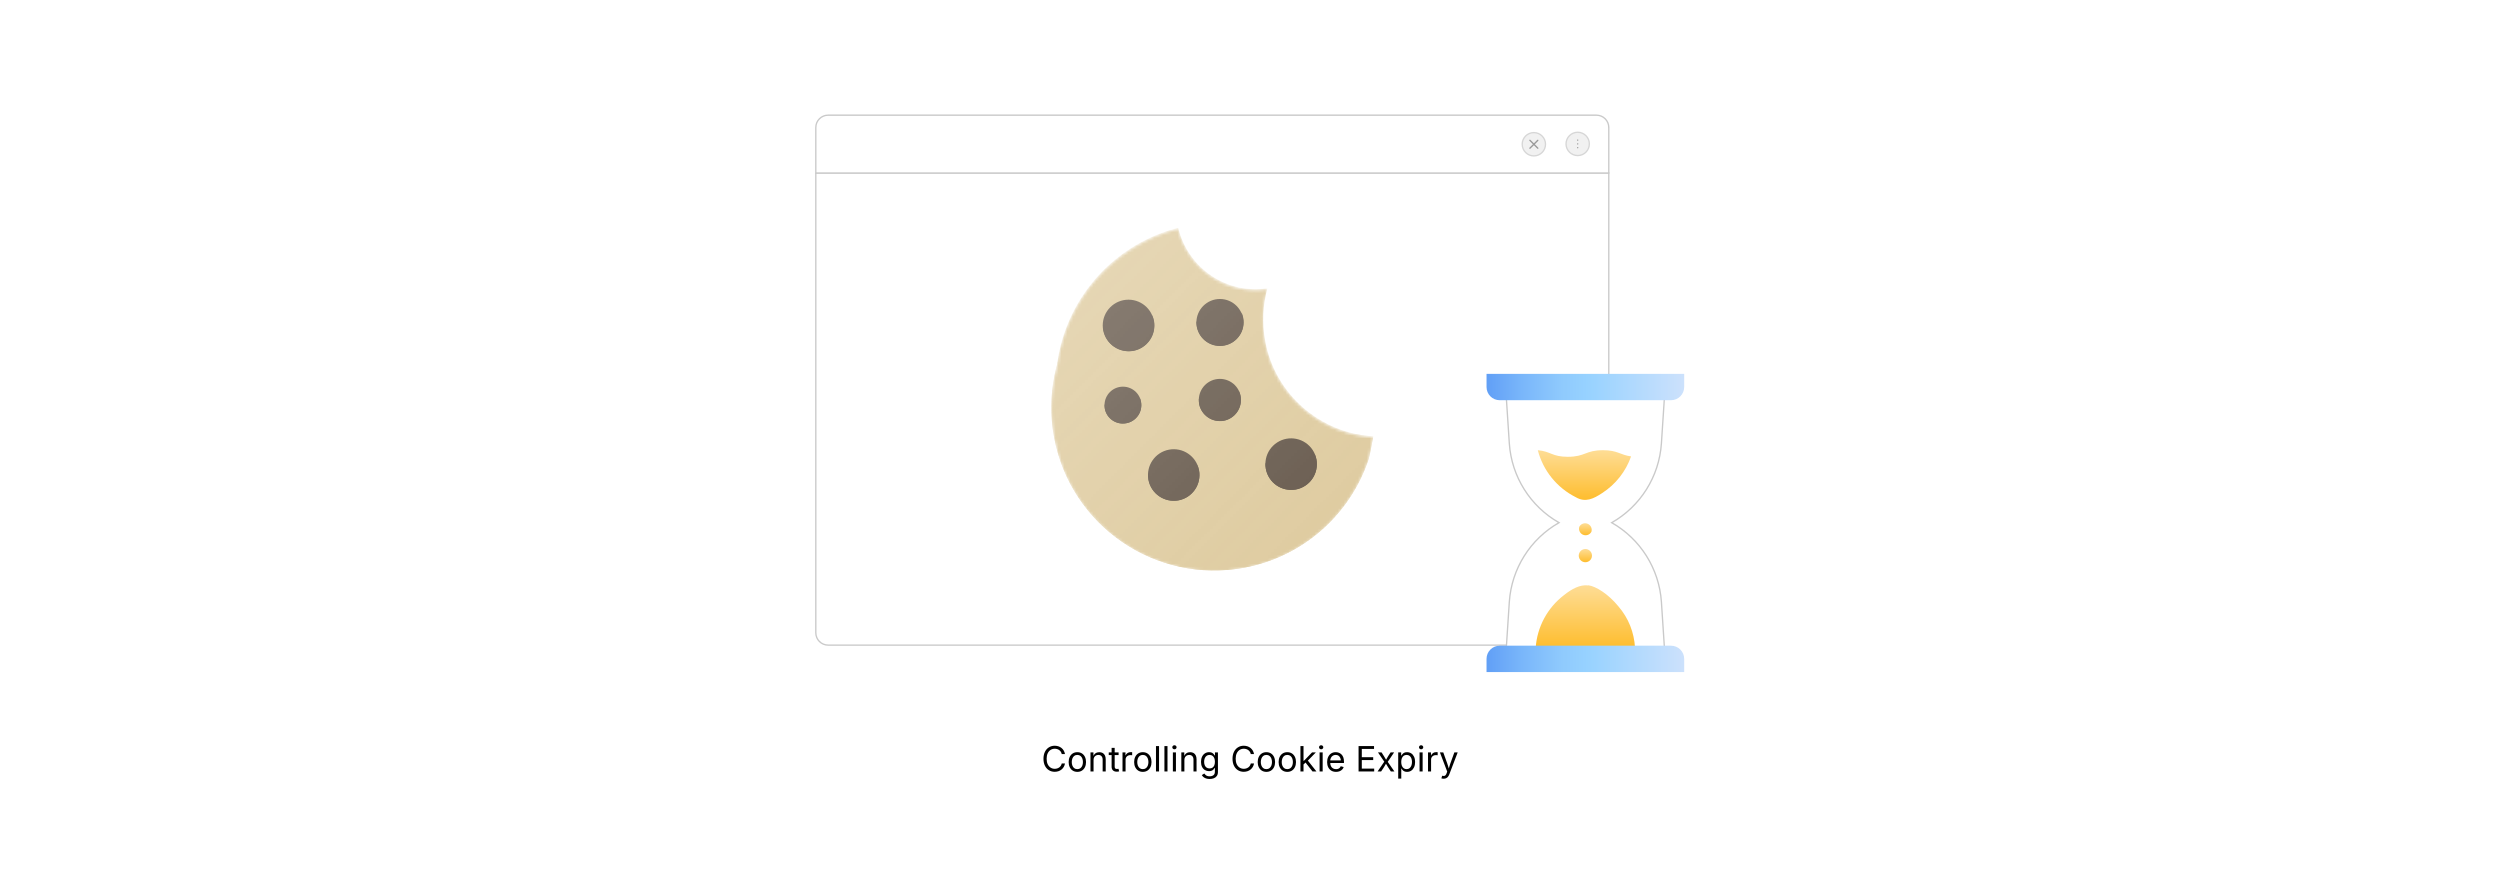 <?xml version="1.0" encoding="UTF-8"?><svg xmlns="http://www.w3.org/2000/svg" xmlns:xlink="http://www.w3.org/1999/xlink" viewBox="0 0 860 298.867"><defs><linearGradient id="linear-gradient" x1="370.053" y1="102.815" x2="452.324" y2="185.085" gradientUnits="userSpaceOnUse"><stop offset="0" stop-color="#000" stop-opacity=".8"/><stop offset="1" stop-color="#fff"/></linearGradient><mask id="mask" x="361.655" y="78.339" width="110.749" height="118.198" maskUnits="userSpaceOnUse"><path d="M469.866,150.151c-16.937-2.09-31.368-14.835-34.64-32.508v0c-1.145-6.26-.84-12.443.763-18.168-14.046,2.137-27.405-6.947-30.688-20.84-22.634,5.78-38.803,24.804-41.657,47.091-2.176,7.937-2.641,16.478-1.016,25.124,5.725,30.382,34.962,50.382,65.345,44.733,20.764-3.893,36.718-18.779,42.901-37.558.305-.916,1.527-7.634,1.527-7.634-.846-.07-1.691-.151-2.536-.24Z" fill="url(#linear-gradient)" stroke-width="0"/></mask><filter id="drop-shadow-1" filterUnits="userSpaceOnUse"><feOffset dx="0" dy="4.754"/><feGaussianBlur result="blur" stdDeviation="3.803"/><feFlood flood-color="#333" flood-opacity=".09"/><feComposite in2="blur" operator="in"/><feComposite in="SourceGraphic"/></filter><linearGradient id="linear-gradient-2" x1="511.368" y1="128.387" x2="579.362" y2="128.387" gradientUnits="userSpaceOnUse"><stop offset="0" stop-color="#619ff6"/><stop offset=".178" stop-color="#79b6fa"/><stop offset=".38" stop-color="#8fcafd"/><stop offset=".511" stop-color="#97d2ff"/><stop offset=".998" stop-color="#cce1fc"/></linearGradient><linearGradient id="linear-gradient-3" x1="545.365" y1="218.108" x2="545.365" y2="196.577" gradientUnits="userSpaceOnUse"><stop offset=".001" stop-color="#febd2e"/><stop offset="1" stop-color="#fedd96"/></linearGradient><linearGradient id="linear-gradient-4" x1="545.048" y1="167.21" x2="545.048" y2="150.114" xlink:href="#linear-gradient-3"/><linearGradient id="linear-gradient-5" x1="545.365" y1="188.653" x2="545.365" y2="184.102" xlink:href="#linear-gradient-3"/><linearGradient id="linear-gradient-6" x1="545.365" y1="179.378" x2="545.365" y2="175.246" xlink:href="#linear-gradient-3"/><linearGradient id="linear-gradient-7" y1="221.898" y2="221.898" xlink:href="#linear-gradient-2"/></defs><g isolation="isolate"><g id="_03-Manage-Cookie-Lifetimes"><path d="M280.638,59.51v158.168c0,2.342,1.899,4.241,4.241,4.241h264.3c2.342,0,4.241-1.899,4.241-4.241V59.51h-272.783Z" fill="#fff" stroke="#c9c9c9" stroke-miterlimit="10" stroke-width=".466"/><path d="M553.421,43.858c0-2.342-1.899-4.241-4.241-4.241h-264.3c-2.342,0-4.241,1.899-4.241,4.241v15.651h272.783v-15.651h-0Z" fill="#fff" stroke="#c9c9c9" stroke-miterlimit="10" stroke-width=".466"/><circle cx="527.646" cy="49.622" r="4.009" fill="#f1f1f1" stroke="#d6d6d6" stroke-miterlimit="10" stroke-width=".466"/><line x1="526.294" y1="48.27" x2="528.999" y2="50.975" fill="none" stroke="#999" stroke-linecap="round" stroke-linejoin="round" stroke-width=".466"/><line x1="528.999" y1="48.27" x2="526.294" y2="50.975" fill="none" stroke="#999" stroke-linecap="round" stroke-linejoin="round" stroke-width=".466"/><circle cx="542.727" cy="49.505" r="4.009" fill="#f1f1f1" stroke="#d6d6d6" stroke-miterlimit="10" stroke-width=".466"/><circle cx="542.727" cy="48.205" r=".235" fill="#999" stroke-width="0"/><circle cx="542.727" cy="49.505" r=".235" fill="#999" stroke-width="0"/><circle cx="542.727" cy="50.805" r=".235" fill="#999" stroke-width="0"/><g mask="url(#mask)"><g opacity=".72"><path d="M433.701,124.981c-1.145-6.26-.84-12.443.763-18.168-14.046,2.137-27.405-6.947-30.688-20.84-28.397,7.252-46.642,35.344-41.146,64.581,5.725,30.382,34.962,50.382,65.345,44.734,20.764-3.893,36.718-18.779,42.901-37.558.305-.916,1.527-7.634,1.527-7.634-17.634-1.45-35.344-6.87-38.703-25.115v0Z" fill="#d3b97d" stroke-width="0"/><path d="M433.701,124.981c-1.145-6.26-.84-12.443.763-18.168-14.046,2.137-27.405-6.947-30.688-20.84-28.397,7.252-46.642,35.344-41.146,64.581,5.725,30.382,34.962,50.382,65.345,44.734,20.764-3.893,36.718-18.779,42.901-37.558.305-.916,1.527-7.634,1.527-7.634-17.634-1.45-35.344-6.87-38.703-25.115v0Z" fill="#d3b97d" mix-blend-mode="multiply" stroke-width="0"/><path d="M435.228,117.347c-1.145-6.26-.84-12.443.763-18.168-14.046,2.137-27.405-6.947-30.688-20.84-28.397,7.252-46.642,35.344-41.146,64.581,5.725,30.382,34.962,50.382,65.345,44.734,20.764-3.893,36.718-18.779,42.901-37.558-18.016-1.069-33.741-14.199-37.176-32.749v0Z" fill="#d3b97d" stroke-width="0"/><circle cx="388.195" cy="114.998" r="8.855" fill="#d3b97d" mix-blend-mode="multiply" stroke-width="0"/><circle cx="388.196" cy="111.944" r="8.855" fill="#301f0d" stroke-width="0"/><path d="M389.12,116.508c-4.122.763-8.015-1.45-9.695-5.038,0,.687,0,1.374.153,2.137.916,4.809,5.496,7.939,10.306,7.099,4.809-.916,7.939-5.496,7.099-10.306-.153-.687-.382-1.374-.611-1.985-.305,3.893-3.206,7.328-7.252,8.092v0Z" fill="#301f0d" mix-blend-mode="multiply" stroke-width="0"/><circle cx="386.285" cy="141.485" r="6.336" fill="#d3b97d" mix-blend-mode="multiply" stroke-width="0"/><circle cx="386.293" cy="139.349" r="6.336" fill="#301f0d" stroke-width="0"/><path d="M386.907,142.615c-2.901.534-5.802-.992-6.947-3.588,0,.458,0,.992.076,1.527.611,3.435,3.97,5.725,7.405,5.038,3.435-.611,5.725-3.97,5.038-7.405-.076-.534-.229-.992-.458-1.45-.076,2.824-2.137,5.267-5.115,5.878v0Z" fill="#301f0d" mix-blend-mode="multiply" stroke-width="0"/><circle cx="419.644" cy="113.693" r="8.092" fill="#d3b97d" mix-blend-mode="multiply" stroke-width="0"/><circle cx="419.654" cy="110.942" r="8.092" fill="#301f0d" stroke-width="0"/><path d="M420.419,115.057c-3.741.687-7.328-1.298-8.855-4.657,0,.611,0,1.298.153,1.908.84,4.428,5.038,7.328,9.466,6.489s7.328-5.038,6.489-9.466c-.153-.687-.305-1.298-.611-1.832-.229,3.741-2.901,6.87-6.641,7.557Z" fill="#301f0d" mix-blend-mode="multiply" stroke-width="0"/><circle cx="444.149" cy="163.464" r="8.855" transform="translate(-17.132 269.336) rotate(-33.132)" fill="#d3b97d" mix-blend-mode="multiply" stroke-width="0"/><circle cx="444.149" cy="159.647" r="8.855" transform="translate(-15.046 268.715) rotate(-33.132)" fill="#301f0d" stroke-width="0"/><circle cx="419.645" cy="140.714" r="7.252" fill="#d3b97d" mix-blend-mode="multiply" stroke-width="0"/><circle cx="419.642" cy="137.586" r="7.252" fill="#301f0d" stroke-width="0"/><path d="M420.342,141.317c-3.359.611-6.565-1.145-7.939-4.122,0,.534,0,1.145.076,1.756.763,3.893,4.504,6.489,8.473,5.802,3.893-.763,6.489-4.504,5.802-8.473-.076-.611-.305-1.145-.534-1.679-.153,3.282-2.519,6.107-5.878,6.718Z" fill="#301f0d" mix-blend-mode="multiply" stroke-width="0"/><circle cx="403.761" cy="167.204" r="8.855" transform="translate(-23.918 77.365) rotate(-10.632)" fill="#d3b97d" mix-blend-mode="multiply" stroke-width="0"/><circle cx="403.761" cy="163.387" r="8.855" transform="translate(-23.213 77.299) rotate(-10.632)" fill="#301f0d" stroke-width="0"/><path d="M404.617,167.959c-4.122.763-8.015-1.45-9.695-5.038,0,.687,0,1.374.153,2.137.916,4.809,5.496,7.939,10.306,7.099,4.809-.916,7.939-5.496,7.099-10.306-.153-.687-.382-1.374-.611-1.985-.229,3.893-3.13,7.328-7.252,8.092Z" fill="#301f0d" mix-blend-mode="multiply" stroke-width="0"/><path d="M444.999,164.218c-4.122.763-8.015-1.45-9.695-5.038,0,.687,0,1.374.153,2.137.916,4.809,5.496,7.939,10.306,7.099,4.809-.916,7.939-5.496,7.099-10.306-.153-.687-.382-1.374-.611-1.985-.229,3.817-3.13,7.328-7.252,8.092Z" fill="#301f0d" mix-blend-mode="multiply" stroke-width="0"/></g></g><g id="Money_and_Hourglass" filter="url(#drop-shadow-1)"><path d="M572.563,218.108h-54.395l1.043-15.865c.784-11.355,7.199-21.564,17.089-27.198-9.89-5.634-16.305-15.843-17.089-27.198l-1.043-15.865h54.395l-1.043,15.865c-.784,11.355-7.199,21.564-17.089,27.198,9.89,5.634,16.305,15.843,17.089,27.198.907,13.599.68,10.154,1.043,15.865Z" fill="#fff" stroke="#c9c9c9" stroke-miterlimit="10" stroke-width=".466"/><path d="M579.362,123.854v4.533c0,2.503-2.029,4.533-4.533,4.533h-58.928c-2.503,0-4.533-2.029-4.533-4.533v-4.533h67.994Z" fill="url(#linear-gradient-2)" stroke-width="0"/><path d="M556.707,203.805c-3.482-4.255-7.731-6.88-10.323-7.228-.024.016-.046.035-.07.051-2.797-.337-5.611,1.188-8.316,3.349-5.7,4.362-9.243,10.97-9.723,18.132h34.178c-.315-5.297-2.19-10.175-5.747-14.303Z" fill="url(#linear-gradient-3)" stroke-width="0"/><path d="M542.101,166.297c3.241,1.904,6.074.544,9.066-1.451,4.614-2.984,8.106-7.417,9.927-12.602-3.785-.499-4.578-2.13-9.678-2.13-6.051,0-6.051,2.266-12.103,2.266-5.44,0-5.779-1.859-10.312-2.266,1.828,7.031,6.603,12.931,13.1,16.183Z" fill="url(#linear-gradient-4)" stroke-width="0"/><path d="M543.756,187.987c.889.889,2.33.889,3.218,0,.889-.889.889-2.33,0-3.218s-2.33-.889-3.218,0c-.889.889-.889,2.33,0,3.218Z" fill="url(#linear-gradient-5)" stroke-width="0"/><path d="M544.386,179.113c1.106.587,2.478.166,3.064-.94.316-1.038-.148-2.154-1.106-2.662-1.106-.587-2.478-.166-3.064.94-.316,1.038.148,2.154,1.106,2.662Z" fill="url(#linear-gradient-6)" stroke-width="0"/><path d="M579.362,221.898v4.533h-67.994v-4.533c0-2.503,2.029-4.533,4.533-4.533h58.928c2.503,0,4.533,2.029,4.533,4.533Z" fill="url(#linear-gradient-7)" stroke-width="0"/></g><path d="M362.828,265.5c-.746,0-1.411-.181-1.995-.542s-1.043-.877-1.377-1.547-.501-1.466-.501-2.388c0-.926.167-1.724.501-2.394s.793-1.187,1.377-1.55,1.249-.545,1.995-.545c.441,0,.858.064,1.251.193s.745.317,1.058.565.573.549.782.902.353.755.431,1.204h-1.113c-.062-.301-.169-.564-.319-.791s-.334-.418-.551-.574-.456-.273-.718-.352-.535-.117-.82-.117c-.523,0-.996.133-1.418.398s-.756.655-1.002,1.169-.369,1.144-.369,1.89c0,.742.124,1.37.372,1.884s.583.902,1.005,1.166.893.396,1.412.396c.285,0,.559-.04.82-.12s.501-.197.718-.352.4-.346.551-.574.257-.491.319-.788h1.113c-.074.445-.216.844-.425,1.195s-.47.652-.782.902-.665.44-1.058.571-.812.196-1.257.196Z" fill="#000" stroke-width="0"/><path d="M370.598,265.523c-.594,0-1.114-.141-1.562-.422s-.796-.676-1.046-1.184-.375-1.098-.375-1.77c0-.684.125-1.28.375-1.79s.599-.905,1.046-1.187.968-.422,1.562-.422c.598,0,1.121.141,1.57.422s.799.677,1.049,1.187.375,1.106.375,1.79c0,.672-.125,1.262-.375,1.77s-.6.902-1.049,1.184-.973.422-1.57.422ZM370.598,264.58c.441,0,.805-.113,1.09-.34s.496-.524.633-.894.205-.769.205-1.198c0-.434-.068-.837-.205-1.21s-.348-.674-.633-.902-.648-.343-1.09-.343c-.438,0-.797.114-1.078.343s-.49.528-.627.899-.205.775-.205,1.213c0,.43.068.829.205,1.198s.346.667.627.894.641.34,1.078.34Z" fill="#000" stroke-width="0"/><path d="M376.182,261.457v3.926h-1.055v-6.551h1.014l.006,1.588h-.146c.199-.605.483-1.035.853-1.289s.802-.381,1.298-.381c.441,0,.828.091,1.16.272s.591.455.776.82.278.825.278,1.38v4.16h-1.055v-4.072c0-.504-.132-.898-.396-1.184s-.624-.428-1.081-.428c-.312,0-.594.068-.844.205s-.447.336-.592.598-.217.58-.217.955Z" fill="#000" stroke-width="0"/><path d="M384.795,258.832v.902h-3.387v-.902h3.387ZM382.393,257.273h1.055v6.41c0,.293.06.507.179.642s.317.202.595.202c.066,0,.151-.008.255-.023s.198-.031.284-.047l.217.891c-.109.039-.233.068-.372.088s-.276.029-.413.029c-.566,0-1.008-.149-1.324-.448s-.475-.716-.475-1.251v-6.492Z" fill="#000" stroke-width="0"/><path d="M386.143,265.383v-6.551h1.02v1.008h.07c.121-.332.337-.599.647-.8s.661-.302,1.052-.302c.078,0,.171.002.278.006s.192.008.255.012v1.061c-.031-.008-.109-.02-.234-.035s-.258-.023-.398-.023c-.312,0-.593.065-.841.196s-.442.311-.583.539-.211.491-.211.788v4.102h-1.055Z" fill="#000" stroke-width="0"/><path d="M393.127,265.523c-.594,0-1.114-.141-1.562-.422s-.796-.676-1.046-1.184-.375-1.098-.375-1.77c0-.684.125-1.28.375-1.79s.599-.905,1.046-1.187.968-.422,1.562-.422c.598,0,1.121.141,1.57.422s.799.677,1.049,1.187.375,1.106.375,1.79c0,.672-.125,1.262-.375,1.77s-.6.902-1.049,1.184-.973.422-1.57.422ZM393.127,264.58c.441,0,.805-.113,1.09-.34s.496-.524.633-.894.205-.769.205-1.198c0-.434-.068-.837-.205-1.21s-.348-.674-.633-.902-.648-.343-1.09-.343c-.438,0-.797.114-1.078.343s-.49.528-.627.899-.205.775-.205,1.213c0,.43.068.829.205,1.198s.346.667.627.894.641.34,1.078.34Z" fill="#000" stroke-width="0"/><path d="M398.711,256.652v8.73h-1.055v-8.73h1.055Z" fill="#000" stroke-width="0"/><path d="M401.617,256.652v8.73h-1.055v-8.73h1.055Z" fill="#000" stroke-width="0"/><path d="M404.002,257.76c-.199,0-.371-.068-.516-.205s-.217-.301-.217-.492c0-.195.072-.36.217-.495s.316-.202.516-.202c.203,0,.377.067.521.202s.217.3.217.495c0,.191-.072.355-.217.492s-.318.205-.521.205ZM403.469,265.383v-6.551h1.055v6.551h-1.055Z" fill="#000" stroke-width="0"/><path d="M407.43,261.457v3.926h-1.055v-6.551h1.014l.006,1.588h-.146c.199-.605.483-1.035.853-1.289s.802-.381,1.298-.381c.441,0,.828.091,1.16.272s.591.455.776.82.278.825.278,1.38v4.16h-1.055v-4.072c0-.504-.132-.898-.396-1.184s-.624-.428-1.081-.428c-.312,0-.594.068-.844.205s-.447.336-.592.598-.217.58-.217.955Z" fill="#000" stroke-width="0"/><path d="M416.119,267.972c-.484,0-.903-.062-1.257-.185s-.647-.286-.882-.489-.42-.424-.557-.662l.855-.551c.094.125.21.264.349.416s.326.282.562.39.546.161.929.161c.523,0,.954-.125,1.292-.375s.507-.645.507-1.184v-1.312h-.1c-.074.125-.179.273-.313.445s-.328.323-.58.454-.589.196-1.011.196c-.523,0-.994-.124-1.412-.372s-.748-.61-.99-1.087-.363-1.057-.363-1.74c0-.676.119-1.263.357-1.761s.567-.884.987-1.157.901-.41,1.444-.41c.422,0,.759.069,1.011.208s.446.298.583.478.242.328.316.445h.1v-1.049h1.025v6.721c0,.562-.127,1.022-.381,1.38s-.597.62-1.028.788-.913.252-1.444.252ZM416.09,264.34c.398,0,.734-.091,1.008-.272s.48-.443.621-.785.211-.751.211-1.228c0-.465-.069-.874-.208-1.228s-.345-.631-.618-.832-.611-.302-1.014-.302c-.414,0-.76.106-1.037.319s-.485.497-.624.853-.208.752-.208,1.189c0,.449.07.846.211,1.189s.35.612.627.806.621.29,1.031.29Z" fill="#000" stroke-width="0"/><path d="M427.861,265.5c-.746,0-1.411-.181-1.995-.542s-1.043-.877-1.377-1.547-.501-1.466-.501-2.388c0-.926.167-1.724.501-2.394s.793-1.187,1.377-1.55,1.249-.545,1.995-.545c.441,0,.858.064,1.251.193s.745.317,1.058.565.573.549.782.902.353.755.431,1.204h-1.113c-.062-.301-.169-.564-.319-.791s-.334-.418-.551-.574-.456-.273-.718-.352-.535-.117-.82-.117c-.523,0-.996.133-1.418.398s-.756.655-1.002,1.169-.369,1.144-.369,1.89c0,.742.124,1.37.372,1.884s.583.902,1.005,1.166.893.396,1.412.396c.285,0,.559-.04.82-.12s.501-.197.718-.352.4-.346.551-.574.257-.491.319-.788h1.113c-.074.445-.216.844-.425,1.195s-.47.652-.782.902-.665.44-1.058.571-.812.196-1.257.196Z" fill="#000" stroke-width="0"/><path d="M435.631,265.523c-.594,0-1.114-.141-1.562-.422s-.796-.676-1.046-1.184-.375-1.098-.375-1.77c0-.684.125-1.28.375-1.79s.599-.905,1.046-1.187.968-.422,1.562-.422c.598,0,1.121.141,1.57.422s.799.677,1.049,1.187.375,1.106.375,1.79c0,.672-.125,1.262-.375,1.77s-.6.902-1.049,1.184-.973.422-1.57.422ZM435.631,264.58c.441,0,.805-.113,1.09-.34s.496-.524.633-.894.205-.769.205-1.198c0-.434-.068-.837-.205-1.21s-.348-.674-.633-.902-.648-.343-1.09-.343c-.438,0-.797.114-1.078.343s-.49.528-.627.899-.205.775-.205,1.213c0,.43.068.829.205,1.198s.346.667.627.894.641.34,1.078.34Z" fill="#000" stroke-width="0"/><path d="M442.826,265.523c-.594,0-1.114-.141-1.562-.422s-.796-.676-1.046-1.184-.375-1.098-.375-1.77c0-.684.125-1.28.375-1.79s.599-.905,1.046-1.187.968-.422,1.562-.422c.598,0,1.121.141,1.57.422s.799.677,1.049,1.187.375,1.106.375,1.79c0,.672-.125,1.262-.375,1.77s-.6.902-1.049,1.184-.973.422-1.57.422ZM442.826,264.58c.441,0,.805-.113,1.09-.34s.496-.524.633-.894.205-.769.205-1.198c0-.434-.068-.837-.205-1.21s-.348-.674-.633-.902-.648-.343-1.09-.343c-.438,0-.797.114-1.078.343s-.49.528-.627.899-.205.775-.205,1.213c0,.43.068.829.205,1.198s.346.667.627.894.641.34,1.078.34Z" fill="#000" stroke-width="0"/><path d="M447.355,265.383v-8.73h1.055v8.73h-1.055ZM448.346,263.027v-1.307h.193l2.801-2.889h1.307l-3.029,3.111h-.117l-1.154,1.084ZM451.498,265.383l-2.508-3.205.75-.744,3.111,3.949h-1.354Z" fill="#000" stroke-width="0"/><path d="M454.475,257.76c-.199,0-.371-.068-.516-.205s-.217-.301-.217-.492c0-.195.072-.36.217-.495s.316-.202.516-.202c.203,0,.377.067.521.202s.217.3.217.495c0,.191-.072.355-.217.492s-.318.205-.521.205ZM453.941,265.383v-6.551h1.055v6.551h-1.055Z" fill="#000" stroke-width="0"/><path d="M459.602,265.523c-.633,0-1.179-.141-1.638-.422s-.812-.674-1.061-1.178-.372-1.092-.372-1.764.121-1.264.363-1.775.585-.912,1.028-1.201.962-.434,1.556-.434c.348,0,.69.058,1.028.173s.645.301.92.557.495.593.659,1.011.246.93.246,1.535v.439h-5.086v-.891h4.518l-.492.328c0-.43-.067-.812-.202-1.146s-.335-.596-.601-.785-.596-.284-.99-.284-.732.097-1.014.29-.496.445-.645.756-.223.644-.223.999v.592c0,.484.084.896.252,1.233s.403.594.706.768.653.261,1.052.261c.258,0,.492-.037.703-.111s.393-.187.545-.337.27-.337.352-.56l1.02.281c-.102.328-.273.617-.516.867s-.542.445-.899.586-.761.211-1.21.211Z" fill="#000" stroke-width="0"/><path d="M467.348,265.383v-8.73h5.32v.984h-4.207v2.848h3.92v.984h-3.92v2.93h4.26v.984h-5.373Z" fill="#000" stroke-width="0"/><path d="M473.887,265.383l2.584-3.768-.006.809-2.443-3.592h1.23l.814,1.271c.211.328.394.635.548.92s.313.561.478.826h-.551c.168-.266.321-.541.46-.826s.315-.592.53-.92l.832-1.271h1.207l-2.455,3.639v-.779l2.561,3.691h-1.225l-.961-1.471c-.207-.32-.386-.618-.536-.894s-.306-.54-.466-.794h.557c-.16.254-.309.519-.445.794s-.311.573-.521.894l-.973,1.471h-1.219Z" fill="#000" stroke-width="0"/><path d="M480.982,267.832v-9h1.02v1.049h.117c.074-.117.178-.265.311-.442s.324-.337.574-.478.588-.211,1.014-.211c.547,0,1.028.137,1.444.41s.742.663.979,1.169.354,1.104.354,1.796c0,.695-.117,1.297-.352,1.805s-.56.9-.976,1.178-.897.416-1.444.416c-.414,0-.748-.071-1.002-.214s-.449-.305-.586-.486-.242-.333-.316-.454h-.082v3.463h-1.055ZM483.865,264.58c.41,0,.753-.11,1.028-.331s.482-.518.621-.891.208-.788.208-1.245c0-.453-.068-.862-.205-1.228s-.343-.655-.618-.87-.62-.322-1.034-.322c-.402,0-.74.102-1.014.305s-.479.485-.618.847-.208.784-.208,1.269.07.912.211,1.283.349.661.624.87.61.313,1.005.313Z" fill="#000" stroke-width="0"/><path d="M488.863,257.76c-.199,0-.371-.068-.516-.205s-.217-.301-.217-.492c0-.195.072-.36.217-.495s.316-.202.516-.202c.203,0,.377.067.521.202s.217.3.217.495c0,.191-.072.355-.217.492s-.318.205-.521.205ZM488.33,265.383v-6.551h1.055v6.551h-1.055Z" fill="#000" stroke-width="0"/><path d="M491.236,265.383v-6.551h1.02v1.008h.07c.121-.332.337-.599.647-.8s.661-.302,1.052-.302c.078,0,.171.002.278.006s.192.008.255.012v1.061c-.031-.008-.109-.02-.234-.035s-.258-.023-.398-.023c-.312,0-.593.065-.841.196s-.442.311-.583.539-.211.491-.211.788v4.102h-1.055Z" fill="#000" stroke-width="0"/><path d="M495.836,267.756l.27-.914.111.029c.215.055.41.069.586.044s.334-.112.475-.261.264-.379.369-.691l.188-.545-2.502-6.586h1.154l1.395,3.885c.148.406.273.809.375,1.207s.209.785.322,1.16h-.387c.113-.375.222-.763.325-1.163s.228-.802.372-1.204l1.406-3.885h1.148l-2.877,7.529c-.133.348-.292.634-.478.858s-.401.391-.647.498-.523.161-.832.161c-.188,0-.35-.014-.486-.041s-.232-.055-.287-.082Z" fill="#000" stroke-width="0"/></g></g></svg>